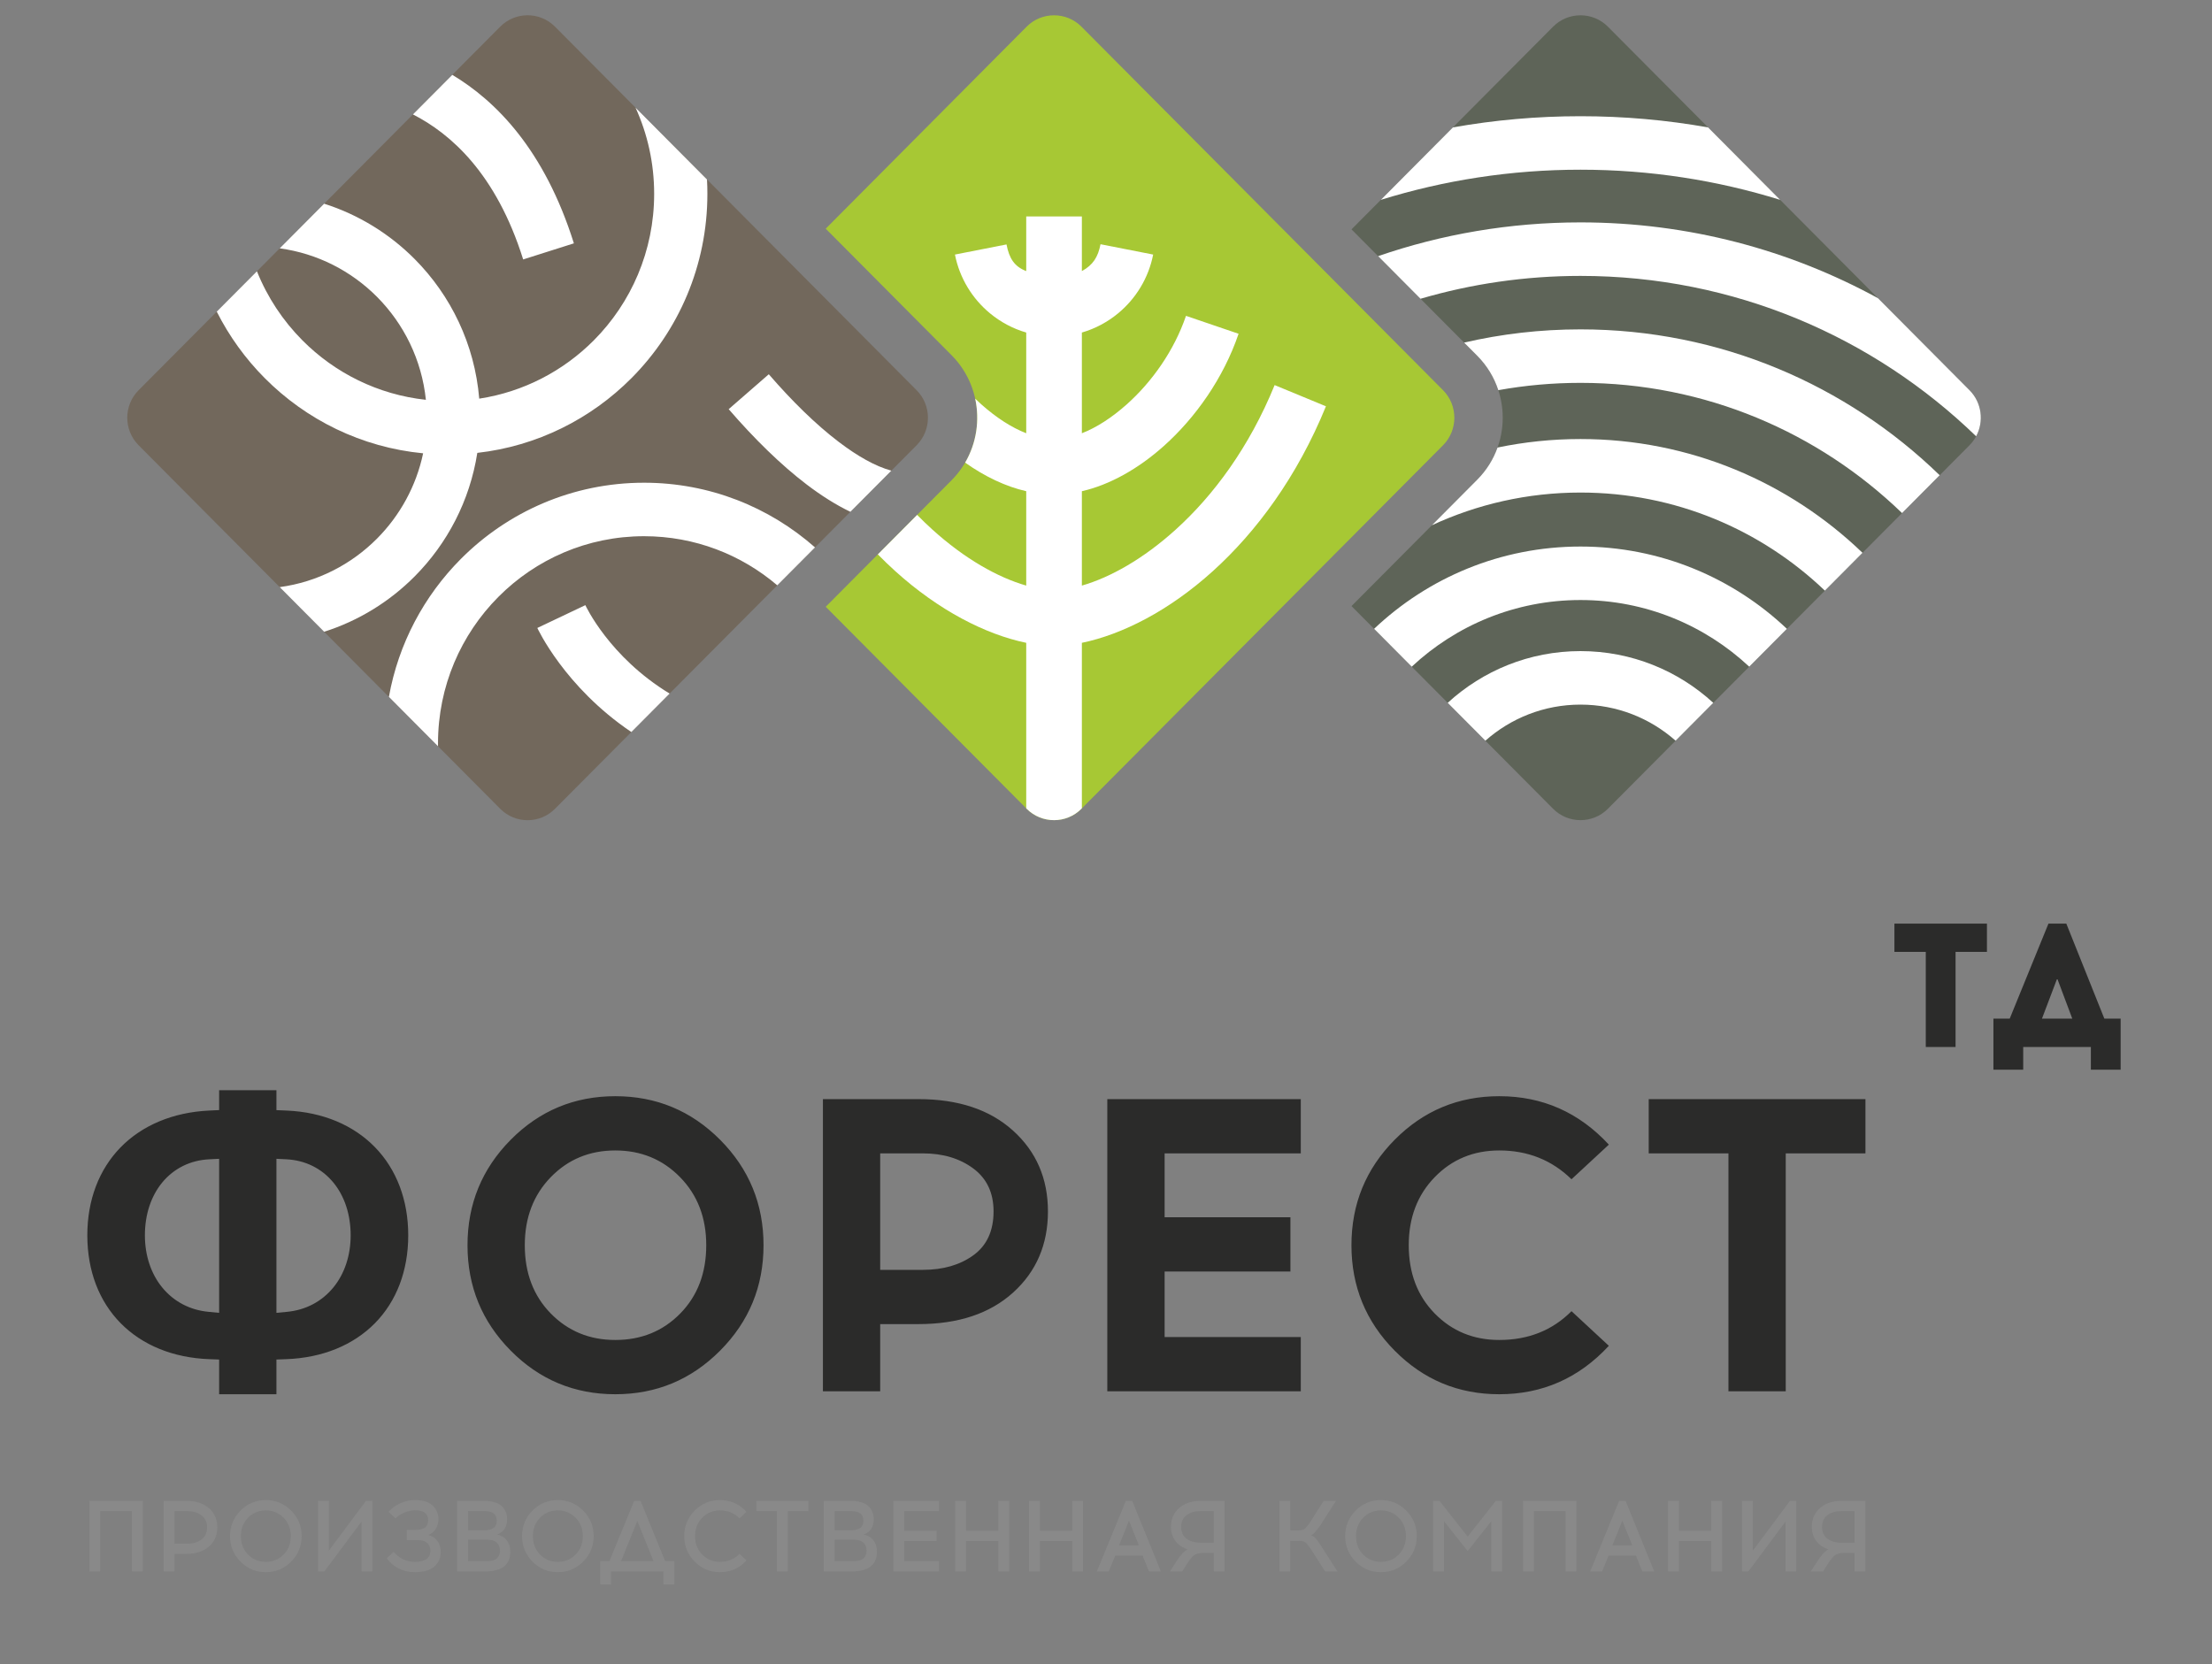 <svg width="97" height="73" viewBox="0 0 97 73" fill="none" xmlns="http://www.w3.org/2000/svg">
<rect x="0" y="0" width="97" height="73" fill="#808080" stroke="none"/>
<g clip-path="url(#clip0_220_467)">
<path fill-rule="evenodd" clip-rule="evenodd" d="M59.265 10.06L68.107 1.169C68.767 0.505 69.848 0.505 70.508 1.169L86.366 17.114C87.026 17.778 87.026 18.865 86.366 19.529L70.508 35.474C69.848 36.138 68.767 36.138 68.107 35.474L59.265 26.583L64.781 21.037C66.269 19.541 66.269 17.102 64.781 15.606L59.265 10.06Z" fill="#5E6458"/>
<path fill-rule="evenodd" clip-rule="evenodd" d="M60.433 11.234C63.216 10.275 66.201 9.754 69.307 9.754C74.031 9.754 78.475 10.958 82.352 13.078L86.366 17.114C86.908 17.659 87.005 18.488 86.657 19.135C82.16 14.78 76.045 12.101 69.307 12.101C66.872 12.101 64.518 12.451 62.292 13.104L60.433 11.234ZM60.553 8.765L63.712 5.588C65.529 5.265 67.399 5.097 69.307 5.097C71.216 5.097 73.086 5.265 74.902 5.588L78.062 8.765C75.295 7.906 72.355 7.443 69.307 7.443C66.26 7.443 63.32 7.906 60.553 8.765ZM85.058 20.843L83.408 22.503C79.751 18.967 74.782 16.792 69.307 16.792C68.078 16.792 66.874 16.902 65.704 17.113C65.523 16.561 65.216 16.043 64.781 15.606L64.204 15.026C65.844 14.646 67.552 14.446 69.307 14.446C75.426 14.446 80.979 16.883 85.058 20.843ZM81.674 24.246L80.024 25.905C77.234 23.239 73.461 21.603 69.307 21.603C66.981 21.603 64.774 22.117 62.792 23.037L64.781 21.037C65.19 20.626 65.486 20.143 65.67 19.629C66.845 19.385 68.061 19.256 69.307 19.256C74.105 19.256 78.461 21.155 81.674 24.246ZM78.358 27.58L76.707 29.24C74.767 27.427 72.166 26.317 69.307 26.317C66.449 26.317 63.848 27.427 61.907 29.24L60.257 27.58C62.62 25.342 65.805 23.971 69.307 23.971C72.81 23.971 75.995 25.342 78.358 27.58ZM75.13 30.826L73.478 32.487C72.366 31.502 70.906 30.904 69.307 30.904C67.709 30.904 66.249 31.502 65.137 32.487L63.484 30.826C65.021 29.417 67.064 28.557 69.307 28.557C71.551 28.557 73.594 29.417 75.13 30.826Z" fill="white"/>
<path fill-rule="evenodd" clip-rule="evenodd" d="M36.209 10.03L45.021 1.169C45.682 0.505 46.762 0.505 47.422 1.169L63.28 17.114C63.941 17.778 63.941 18.865 63.28 19.529L47.422 35.474C46.762 36.138 45.682 36.138 45.021 35.474L36.209 26.613L41.725 21.067C43.23 19.554 43.23 17.089 41.725 15.576L36.209 10.03Z" fill="#A7C834"/>
<path fill-rule="evenodd" clip-rule="evenodd" d="M47.442 35.454L47.422 35.474C46.762 36.138 45.682 36.138 45.021 35.474L45.002 35.454V28.194C43.221 27.826 41.169 26.777 39.261 25.052C39.003 24.819 38.748 24.573 38.495 24.315L40.218 22.583C40.44 22.81 40.664 23.026 40.891 23.231C42.299 24.504 43.745 25.323 45.002 25.684V21.544C44.111 21.342 43.193 20.907 42.323 20.291C42.822 19.437 42.969 18.429 42.764 17.485C42.852 17.57 42.941 17.652 43.03 17.733C43.681 18.314 44.362 18.755 45.002 19.002V14.585C44.415 14.415 43.876 14.125 43.414 13.743C42.635 13.1 42.078 12.195 41.876 11.165L44.137 10.721C44.258 11.344 44.487 11.692 45.002 11.89V9.492H47.442V11.89C47.935 11.622 48.151 11.269 48.26 10.712L50.568 11.165C50.366 12.195 49.809 13.1 49.03 13.743C48.568 14.125 48.029 14.415 47.442 14.585V19.002C48.082 18.755 48.763 18.314 49.413 17.733C50.521 16.743 51.489 15.375 52.008 13.853L54.314 14.639C53.652 16.582 52.428 18.317 51.034 19.563C49.912 20.566 48.653 21.27 47.442 21.544V25.684C48.699 25.323 50.145 24.504 51.553 23.231C53.215 21.729 54.784 19.614 55.895 16.89L58.145 17.82C56.881 20.918 55.087 23.331 53.183 25.052C51.275 26.777 49.223 27.826 47.442 28.194V35.454Z" fill="white"/>
<path d="M21.936 1.169L6.078 17.115C5.415 17.781 5.415 18.862 6.078 19.529L21.936 35.474C22.599 36.141 23.674 36.141 24.337 35.474L40.195 19.529C40.858 18.862 40.858 17.781 40.195 17.115L24.337 1.169C23.674 0.503 22.599 0.503 21.936 1.169Z" fill="#72685C"/>
<path fill-rule="evenodd" clip-rule="evenodd" d="M9.505 13.668L11.267 11.898C11.725 13.041 12.408 14.069 13.261 14.927C14.68 16.354 16.57 17.309 18.676 17.536C18.494 15.779 17.709 14.203 16.533 13.02C15.407 11.889 13.923 11.117 12.266 10.892L14.214 8.934C15.729 9.416 17.086 10.258 18.183 11.361C19.771 12.958 20.816 15.101 21.015 17.485C22.964 17.188 24.709 16.265 26.04 14.927C27.675 13.283 28.686 11.011 28.686 8.502C28.686 7.153 28.394 5.872 27.869 4.721L31.003 7.872C31.015 8.081 31.02 8.291 31.02 8.502C31.02 11.659 29.748 14.517 27.69 16.586C25.916 18.369 23.559 19.567 20.931 19.863C20.602 21.964 19.613 23.844 18.183 25.282C17.086 26.385 15.729 27.228 14.214 27.709L12.266 25.751C13.923 25.527 15.407 24.755 16.533 23.623C17.533 22.617 18.251 21.326 18.555 19.882C15.852 19.622 13.426 18.411 11.611 16.586C10.765 15.736 10.052 14.752 9.505 13.668ZM18.108 5.018L19.834 3.283C21.738 4.424 23.873 6.556 25.166 10.673L22.942 11.379C21.753 7.591 19.748 5.856 18.108 5.018ZM39.087 20.643L37.291 22.448C36.657 22.144 36.016 21.738 35.378 21.253C34.232 20.381 33.067 19.233 31.954 17.946L33.713 16.415C34.718 17.577 35.762 18.607 36.782 19.383C37.604 20.008 38.388 20.453 39.087 20.643ZM35.74 24.009L34.085 25.672C32.51 24.329 30.471 23.518 28.243 23.518C25.748 23.518 23.489 24.535 21.854 26.18C20.219 27.823 19.207 30.095 19.207 32.604C19.207 32.647 19.208 32.689 19.208 32.731L17.054 30.565C17.473 28.225 18.6 26.133 20.204 24.52C22.261 22.451 25.104 21.172 28.243 21.172C31.115 21.172 33.738 22.243 35.74 24.009ZM29.364 30.42L27.686 32.107C24.75 30.127 23.568 27.552 23.563 27.542L25.669 26.542C25.673 26.551 26.709 28.808 29.364 30.42Z" fill="white"/>
<path d="M6.262 68.924H5.786V66.276H4.394V68.924H3.919V65.825H6.262V68.924ZM7.177 65.825H8.173C8.584 65.825 8.912 65.931 9.159 66.145C9.406 66.359 9.529 66.641 9.529 66.989C9.529 67.34 9.406 67.622 9.159 67.835C8.912 68.047 8.584 68.153 8.173 68.153H7.653V68.924H7.177V65.825ZM7.653 67.706H8.203C8.456 67.706 8.665 67.647 8.831 67.527C8.997 67.407 9.08 67.228 9.08 66.989C9.08 66.756 8.996 66.579 8.829 66.458C8.661 66.337 8.453 66.276 8.203 66.276H7.653V67.706ZM10.546 66.256C10.851 65.948 11.221 65.793 11.656 65.793C12.09 65.793 12.461 65.948 12.768 66.256C13.074 66.565 13.228 66.937 13.228 67.374C13.228 67.811 13.074 68.184 12.768 68.492C12.461 68.801 12.09 68.955 11.656 68.955C11.221 68.955 10.851 68.801 10.546 68.492C10.241 68.184 10.088 67.811 10.088 67.374C10.088 66.937 10.241 66.565 10.546 66.256ZM12.435 66.566C12.224 66.352 11.964 66.245 11.656 66.245C11.348 66.245 11.088 66.352 10.879 66.566C10.669 66.78 10.564 67.049 10.564 67.374C10.564 67.702 10.669 67.972 10.879 68.184C11.088 68.397 11.348 68.503 11.656 68.503C11.964 68.503 12.224 68.397 12.435 68.184C12.646 67.972 12.752 67.702 12.752 67.374C12.752 67.049 12.646 66.78 12.435 66.566ZM16.328 68.924H15.852V66.737L14.223 68.924H13.945V65.825H14.421V68.012L16.05 65.825H16.328V68.924ZM17.838 67.1H18.239C18.597 67.1 18.776 66.959 18.776 66.679C18.776 66.543 18.731 66.437 18.642 66.36C18.552 66.284 18.415 66.244 18.23 66.241H18.204C18.057 66.241 17.904 66.272 17.746 66.336C17.587 66.399 17.453 66.486 17.345 66.595L17.037 66.307C17.181 66.148 17.354 66.022 17.558 65.931C17.762 65.839 17.972 65.793 18.186 65.793H18.217C18.405 65.793 18.568 65.82 18.708 65.873C18.847 65.926 18.952 65.996 19.023 66.081C19.093 66.167 19.144 66.254 19.177 66.343C19.209 66.431 19.225 66.523 19.225 66.617C19.225 66.788 19.186 66.937 19.106 67.062C19.027 67.188 18.916 67.275 18.772 67.326C18.945 67.364 19.081 67.45 19.179 67.585C19.277 67.719 19.326 67.879 19.326 68.065C19.326 68.331 19.233 68.545 19.047 68.707C18.86 68.869 18.578 68.952 18.199 68.955H18.173C17.923 68.955 17.693 68.9 17.481 68.791C17.27 68.682 17.095 68.534 16.957 68.348L17.266 68.061C17.368 68.196 17.503 68.304 17.669 68.384C17.834 68.463 18.007 68.503 18.186 68.503H18.212C18.418 68.503 18.579 68.463 18.697 68.382C18.814 68.3 18.873 68.178 18.873 68.016C18.873 67.874 18.827 67.761 18.734 67.675C18.642 67.59 18.502 67.547 18.314 67.547H17.838V67.1ZM20.049 65.825H21.202C21.37 65.825 21.518 65.842 21.647 65.878C21.776 65.913 21.877 65.958 21.949 66.013C22.021 66.067 22.079 66.132 22.125 66.207C22.17 66.283 22.2 66.354 22.215 66.422C22.23 66.49 22.237 66.561 22.237 66.635C22.237 66.974 22.09 67.197 21.797 67.303C21.979 67.342 22.121 67.427 22.224 67.56C22.327 67.693 22.378 67.857 22.378 68.052C22.378 68.633 22.008 68.924 21.268 68.924H20.049V65.825ZM20.524 66.276V67.117H21.251C21.606 67.117 21.784 66.977 21.784 66.697C21.784 66.416 21.606 66.276 21.251 66.276H20.524ZM20.524 67.529V68.472H21.365C21.738 68.472 21.924 68.316 21.924 68.003C21.924 67.861 21.878 67.747 21.786 67.66C21.693 67.573 21.553 67.529 21.365 67.529H20.524ZM23.351 66.256C23.657 65.948 24.026 65.793 24.461 65.793C24.895 65.793 25.266 65.948 25.573 66.256C25.88 66.565 26.033 66.937 26.033 67.374C26.033 67.811 25.88 68.184 25.573 68.492C25.266 68.801 24.895 68.955 24.461 68.955C24.026 68.955 23.657 68.801 23.351 68.492C23.046 68.184 22.893 67.811 22.893 67.374C22.893 66.937 23.046 66.565 23.351 66.256ZM25.24 66.566C25.029 66.352 24.769 66.245 24.461 66.245C24.153 66.245 23.894 66.352 23.684 66.566C23.474 66.78 23.369 67.049 23.369 67.374C23.369 67.702 23.474 67.972 23.684 68.184C23.894 68.397 24.153 68.503 24.461 68.503C24.769 68.503 25.029 68.397 25.24 68.184C25.452 67.972 25.557 67.702 25.557 67.374C25.557 67.049 25.452 66.78 25.24 66.566ZM29.569 69.495H29.093V68.924H26.795V69.495H26.319V68.472H26.724L27.812 65.825H28.089L29.168 68.472H29.569V69.495ZM27.948 66.706L27.235 68.472H28.657L27.948 66.706ZM31.573 65.793C32.03 65.793 32.418 65.965 32.735 66.307L32.427 66.595C32.195 66.362 31.91 66.245 31.573 66.245C31.264 66.245 31.005 66.352 30.795 66.566C30.585 66.78 30.48 67.049 30.48 67.374C30.48 67.702 30.585 67.972 30.795 68.184C31.005 68.397 31.264 68.503 31.573 68.503C31.916 68.503 32.201 68.387 32.427 68.153L32.735 68.441C32.418 68.784 32.03 68.955 31.573 68.955C31.138 68.955 30.768 68.801 30.463 68.492C30.157 68.184 30.005 67.811 30.005 67.374C30.005 66.937 30.157 66.565 30.463 66.256C30.768 65.948 31.138 65.793 31.573 65.793ZM34.545 66.276V68.924H34.069V66.276H33.171V65.825H35.447V66.276H34.545ZM36.126 65.825H37.279C37.447 65.825 37.595 65.842 37.724 65.878C37.853 65.913 37.954 65.958 38.026 66.013C38.097 66.067 38.156 66.132 38.202 66.207C38.247 66.283 38.277 66.354 38.292 66.422C38.307 66.49 38.314 66.561 38.314 66.635C38.314 66.974 38.167 67.197 37.874 67.303C38.056 67.342 38.198 67.427 38.301 67.56C38.404 67.693 38.455 67.857 38.455 68.052C38.455 68.633 38.085 68.924 37.345 68.924H36.126V65.825ZM36.601 66.276V67.117H37.328C37.683 67.117 37.861 66.977 37.861 66.697C37.861 66.416 37.683 66.276 37.328 66.276H36.601ZM36.601 67.529V68.472H37.442C37.815 68.472 38.001 68.316 38.001 68.003C38.001 67.861 37.955 67.747 37.863 67.66C37.77 67.573 37.63 67.529 37.442 67.529H36.601ZM39.648 67.135H41.071V67.587H39.648V68.472H41.176V68.924H39.173V65.825H41.176V66.276H39.648V67.135ZM44.254 68.924H43.779V67.587H42.361V68.924H41.885V65.825H42.361V67.135H43.779V65.825H44.254V68.924ZM47.495 68.924H47.02V67.587H45.602V68.924H45.126V65.825H45.602V67.135H47.02V65.825H47.495V68.924ZM48.904 68.229L48.622 68.924H48.098L49.371 65.825H49.648L50.908 68.924H50.384L50.106 68.229H48.904ZM49.508 66.697L49.072 67.777H49.943L49.508 66.697ZM53.7 68.924H53.224V68.109H52.74C52.581 68.115 52.46 68.146 52.376 68.202C52.293 68.258 52.189 68.381 52.066 68.57L51.841 68.924H51.304L51.59 68.481C51.766 68.204 51.928 68.028 52.075 67.954C51.846 67.874 51.667 67.751 51.54 67.582C51.412 67.414 51.348 67.209 51.348 66.967C51.348 66.627 51.468 66.352 51.709 66.141C51.95 65.93 52.274 65.825 52.682 65.825H53.7V68.924ZM53.224 66.276H52.638C52.395 66.276 52.194 66.335 52.035 66.453C51.877 66.571 51.797 66.743 51.797 66.967C51.797 67.197 51.876 67.371 52.033 67.487C52.19 67.604 52.392 67.662 52.638 67.662H53.224V66.276ZM58.112 68.924L57.478 67.936C57.387 67.795 57.311 67.7 57.251 67.653C57.191 67.606 57.097 67.582 56.971 67.582H56.579V68.924H56.104V65.825H56.579V67.122H56.936C57.059 67.122 57.152 67.098 57.213 67.051C57.275 67.004 57.353 66.909 57.447 66.768L58.046 65.825H58.587L57.887 66.918C57.729 67.145 57.599 67.286 57.5 67.339C57.567 67.362 57.631 67.406 57.691 67.469C57.751 67.533 57.827 67.637 57.918 67.781L58.649 68.924H58.112ZM59.446 66.256C59.751 65.948 60.121 65.793 60.556 65.793C60.99 65.793 61.361 65.948 61.668 66.256C61.974 66.565 62.128 66.937 62.128 67.374C62.128 67.811 61.974 68.184 61.668 68.492C61.361 68.801 60.99 68.955 60.556 68.955C60.121 68.955 59.751 68.801 59.446 68.492C59.141 68.184 58.988 67.811 58.988 67.374C58.988 66.937 59.141 66.565 59.446 66.256ZM61.335 66.566C61.124 66.352 60.864 66.245 60.556 66.245C60.248 66.245 59.988 66.352 59.779 66.566C59.569 66.78 59.464 67.049 59.464 67.374C59.464 67.702 59.569 67.972 59.779 68.184C59.988 68.397 60.248 68.503 60.556 68.503C60.864 68.503 61.124 68.397 61.335 68.184C61.546 67.972 61.652 67.702 61.652 67.374C61.652 67.049 61.546 66.78 61.335 66.566ZM65.871 68.924H65.395V66.719L64.36 68.029L63.321 66.719V68.924H62.845V65.825H63.123L64.36 67.396L65.597 65.825H65.871V68.924ZM69.129 68.924H68.653V66.276H67.262V68.924H66.786V65.825H69.129V68.924ZM70.538 68.229L70.256 68.924H69.732L71.005 65.825H71.282L72.542 68.924H72.018L71.74 68.229H70.538ZM71.141 66.697L70.706 67.777H71.577L71.141 66.697ZM75.519 68.924H75.043V67.587H73.625V68.924H73.149V65.825H73.625V67.135H75.043V65.825H75.519V68.924ZM78.772 68.924H78.297V66.737L76.668 68.924H76.39V65.825H76.866V68.012L78.495 65.825H78.772V68.924ZM81.802 68.924H81.326V68.109H80.842C80.684 68.115 80.562 68.146 80.479 68.202C80.395 68.258 80.292 68.381 80.168 68.57L79.944 68.924H79.407L79.693 68.481C79.869 68.204 80.031 68.028 80.177 67.954C79.948 67.874 79.77 67.751 79.642 67.582C79.514 67.414 79.451 67.209 79.451 66.967C79.451 66.627 79.571 66.352 79.812 66.141C80.052 65.93 80.377 65.825 80.785 65.825H81.802V68.924ZM81.326 66.276H80.741C80.497 66.276 80.296 66.335 80.138 66.453C79.979 66.571 79.9 66.743 79.9 66.967C79.9 67.197 79.978 67.371 80.135 67.487C80.292 67.604 80.494 67.662 80.741 67.662H81.326V66.276Z" fill="#898989"/>
<path d="M22.394 49.992C23.656 48.717 25.186 48.079 26.982 48.079C28.779 48.079 30.311 48.717 31.58 49.992C32.848 51.268 33.482 52.809 33.482 54.615C33.482 56.421 32.848 57.962 31.58 59.237C30.311 60.513 28.779 61.151 26.982 61.151C25.186 61.151 23.656 60.513 22.394 59.237C21.132 57.962 20.501 56.421 20.501 54.615C20.501 52.809 21.132 51.268 22.394 49.992ZM9.609 60.877V60.154V59.629L9.184 59.613C8.382 59.584 7.647 59.429 6.996 59.164C6.334 58.894 5.759 58.511 5.289 58.033C4.82 57.557 4.453 56.983 4.204 56.33C3.96 55.686 3.829 54.965 3.829 54.182C3.829 53.401 3.959 52.682 4.202 52.039C4.45 51.384 4.816 50.808 5.282 50.329C5.751 49.847 6.325 49.459 6.985 49.183C7.635 48.911 8.369 48.747 9.17 48.709L9.609 48.688V47.816H9.72H9.756H9.792H9.827H9.863H9.899H9.935H9.971H10.006H10.042H10.078H10.114H10.15H10.185H10.221H10.257H10.293H10.329H10.364H10.4H10.436H10.472H10.508H10.543H10.579H10.615H10.651H10.687H10.722H10.758H10.794H10.83H10.866H10.901H10.937H10.973H11.009H11.044H11.08H11.116H11.152H11.188H11.223H11.259H11.295H11.331H11.367H11.402H11.438H11.474H11.51H11.546H11.581H11.617H11.653H11.689H11.725H11.76H11.796H11.832H11.868H11.904H11.939H11.975H12.011H12.122V48.69L12.566 48.709C13.364 48.742 14.095 48.903 14.742 49.172C15.401 49.446 15.974 49.834 16.444 50.317C16.911 50.796 17.278 51.374 17.527 52.032C17.772 52.677 17.902 53.4 17.902 54.182C17.902 54.965 17.771 55.686 17.527 56.33C17.278 56.984 16.911 57.558 16.443 58.034C15.973 58.511 15.398 58.894 14.735 59.164C14.084 59.429 13.349 59.584 12.546 59.613L12.122 59.629V60.154V60.877V61.151H11.989H11.954H11.919H11.884H11.849H11.814H11.778H11.743H11.708H11.673H11.638H11.603H11.568H11.533H11.498H11.462H11.427H11.392H11.357H11.322H11.287H11.252H11.217H11.181H11.146H11.111H11.076H11.041H11.006H10.971H10.936H10.901H10.866H10.83H10.795H10.76H10.725H10.69H10.655H10.62H10.585H10.549H10.514H10.479H10.444H10.409H10.374H10.339H10.303H10.268H10.233H10.198H10.163H10.128H10.093H10.058H10.023H9.987H9.952H9.917H9.882H9.847H9.812H9.777H9.742H9.609V60.877ZM12.122 50.825V57.581L12.576 57.538C12.992 57.499 13.375 57.386 13.713 57.208C14.062 57.026 14.367 56.775 14.618 56.468C14.863 56.169 15.055 55.817 15.184 55.424C15.31 55.042 15.377 54.625 15.377 54.182C15.377 53.726 15.31 53.301 15.185 52.916C15.055 52.516 14.862 52.161 14.616 51.863C14.363 51.556 14.054 51.31 13.699 51.135C13.354 50.966 12.968 50.866 12.55 50.846L12.122 50.825ZM9.609 57.581V50.825L9.181 50.846C8.763 50.866 8.376 50.966 8.032 51.135C7.677 51.31 7.368 51.556 7.115 51.863C6.869 52.161 6.677 52.516 6.546 52.915C6.421 53.3 6.354 53.726 6.354 54.182C6.354 54.625 6.421 55.042 6.547 55.424C6.677 55.817 6.868 56.169 7.113 56.468C7.364 56.775 7.669 57.026 8.018 57.208C8.356 57.386 8.739 57.499 9.155 57.538L9.609 57.581ZM85.755 41.748V45.92H84.449V41.748H83.073V40.511H87.131V41.748H85.755ZM92.994 46.917H91.688V45.92H88.721V46.917H87.415V44.676H88.13L89.828 40.511H90.612L92.279 44.676H92.994V46.917ZM90.212 42.914L89.544 44.676H90.873L90.212 42.914ZM29.823 51.631C29.058 50.85 28.111 50.459 26.982 50.459C25.853 50.459 24.91 50.85 24.151 51.631C23.393 52.412 23.013 53.407 23.013 54.615C23.013 55.835 23.393 56.833 24.151 57.608C24.91 58.383 25.853 58.771 26.982 58.771C28.123 58.771 29.073 58.383 29.832 57.608C30.59 56.833 30.97 55.835 30.97 54.615C30.97 53.407 30.587 52.412 29.823 51.631ZM36.086 48.207H40.273C42.021 48.207 43.405 48.668 44.425 49.59C45.444 50.511 45.954 51.692 45.954 53.132C45.954 54.584 45.444 55.771 44.425 56.693C43.405 57.614 42.021 58.075 40.273 58.075H38.598V61.023H36.086V48.207ZM38.598 55.695H40.474C41.36 55.695 42.097 55.481 42.686 55.054C43.274 54.627 43.569 53.986 43.569 53.132C43.569 52.314 43.271 51.686 42.677 51.246C42.082 50.807 41.347 50.587 40.474 50.587H38.598V55.695ZM51.07 53.388H56.587V55.768H51.07V58.642H57.042V61.023H48.557V48.207H57.042V50.587H51.07V53.388ZM65.745 48.079C67.638 48.079 69.24 48.787 70.551 50.203L68.913 51.722C68.051 50.88 66.995 50.459 65.745 50.459C64.616 50.459 63.672 50.85 62.914 51.631C62.155 52.412 61.776 53.407 61.776 54.615C61.776 55.835 62.155 56.833 62.914 57.608C63.672 58.383 64.616 58.771 65.745 58.771C67.019 58.771 68.075 58.35 68.913 57.508L70.551 59.027C69.24 60.443 67.638 61.151 65.745 61.151C63.948 61.151 62.419 60.513 61.157 59.237C59.894 57.962 59.263 56.421 59.263 54.615C59.263 52.809 59.894 51.268 61.157 49.992C62.419 48.717 63.948 48.079 65.745 48.079ZM78.308 50.587V61.023H75.795V50.587H72.299V48.207H81.803V50.587H78.308Z" fill="#2B2B2A"/>
</g>
<defs>
<clipPath id="clip0_220_467">
<rect width="97" height="73" fill="white"/>
</clipPath>
</defs>
</svg>
